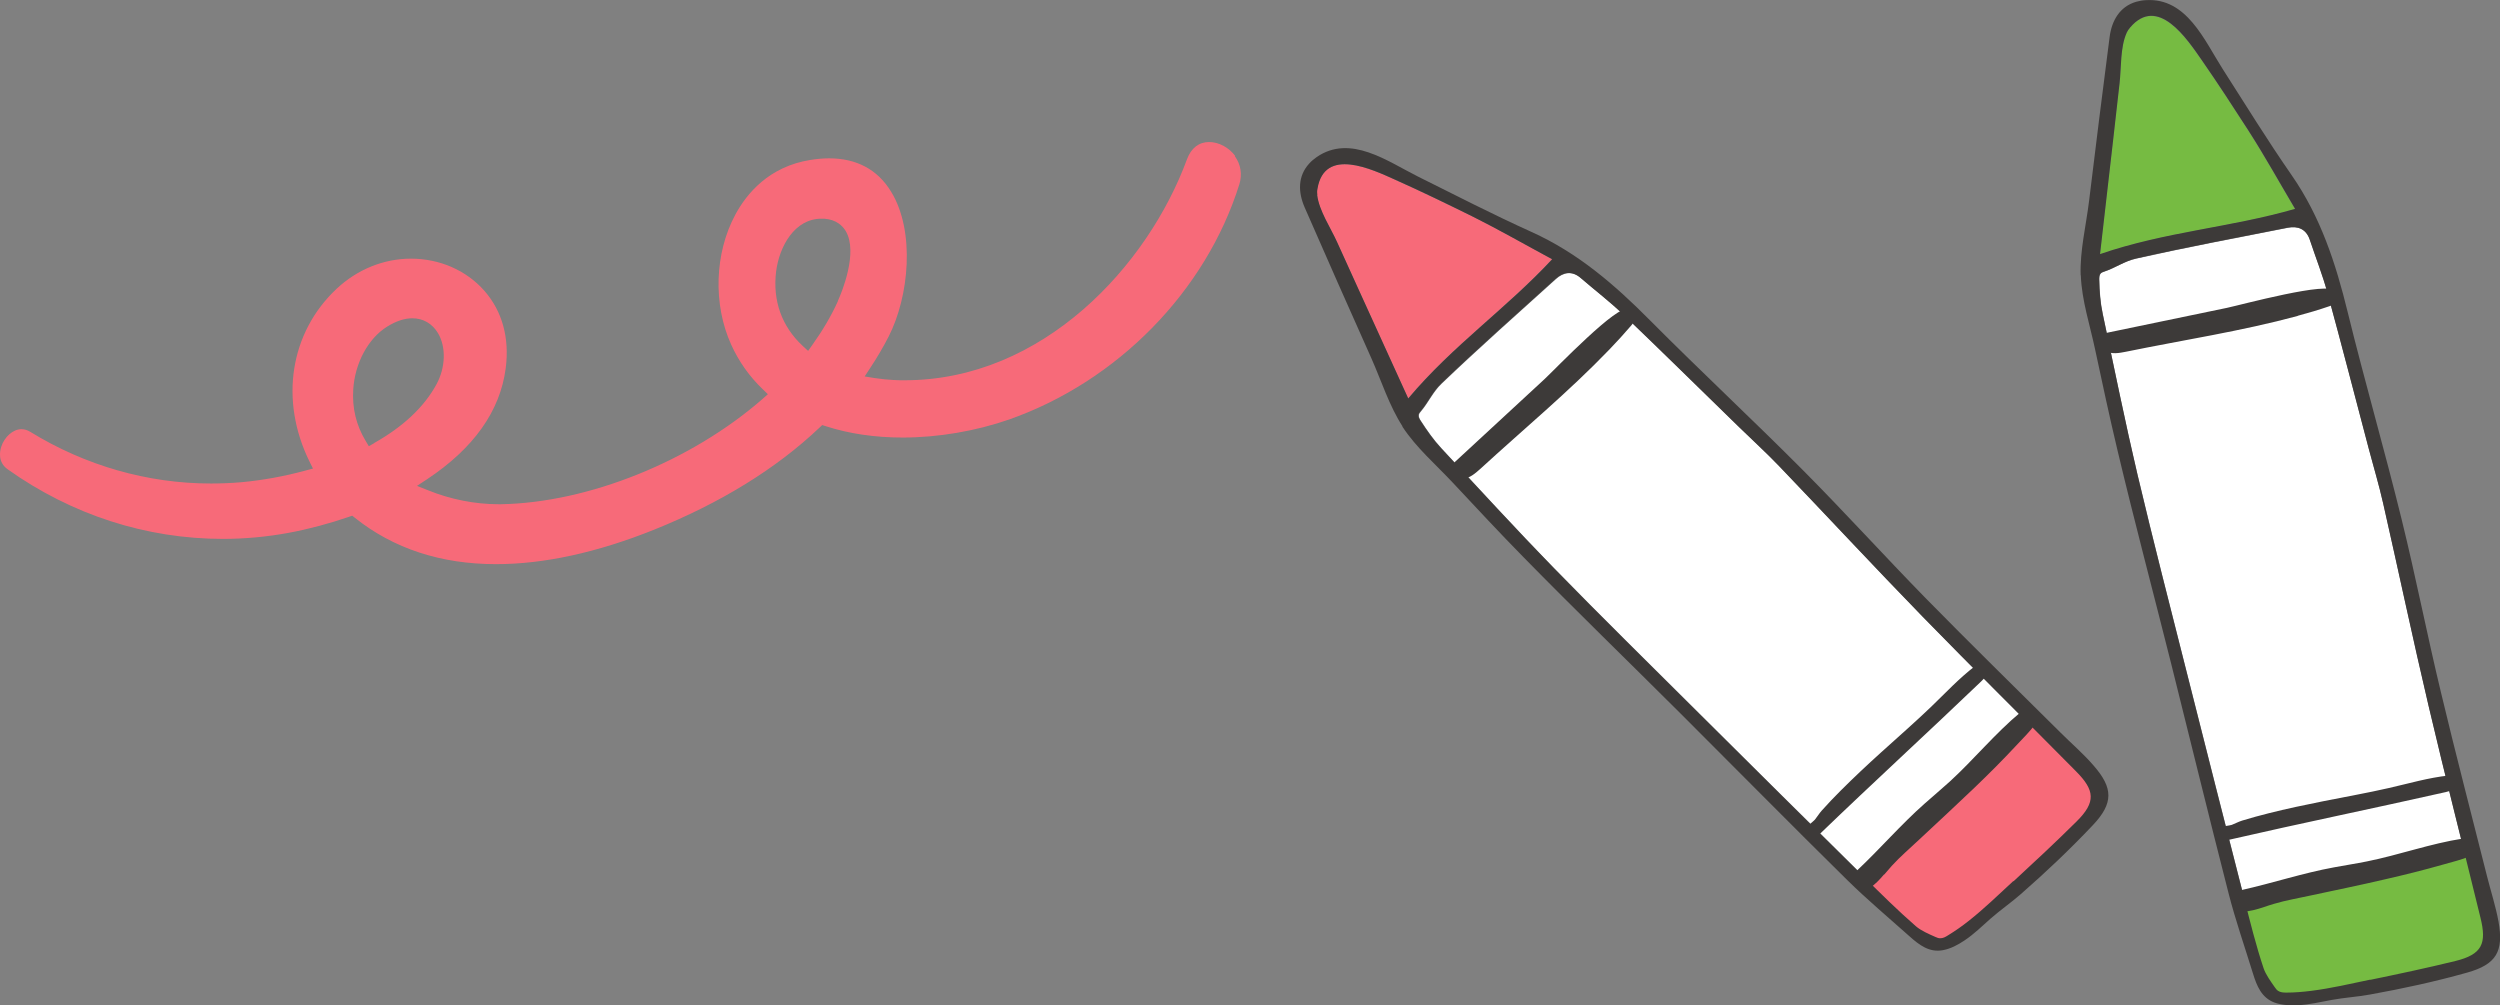 <?xml version="1.0" encoding="UTF-8"?><svg id="_レイヤー_2" xmlns="http://www.w3.org/2000/svg" width="170.21" height="68.45" viewBox="0 0 170.21 68.45"><rect x="0" y="0" width="170.21" height="68.45" fill="#808080" stroke="none"/><defs><style>.cls-1{fill:#f76a79;}.cls-2{fill:#fff;}.cls-3{fill:#3d3a39;}.cls-4{fill:#76bb42;}</style></defs><g id="contents"><path class="cls-2" d="m134.05,62.72c-.44.35-.9.67-1.39.97-.17.1-.35.21-.55.2-.11,0-.21-.05-.31-.09-.42-.19-.99-.44-1.33-.73-1.22-1.05-2.37-2.2-3.52-3.34-3.76-3.72-7.52-7.44-11.27-11.17-3.29-3.28-6.61-6.54-9.85-9.86-2.61-2.67-5.13-5.43-7.67-8.16-.55-.59-.98-1.22-1.42-1.89-.08-.12-.16-.26-.13-.41.02-.09.08-.16.14-.23.52-.62.82-1.33,1.41-1.89,2.54-2.43,5.17-4.76,7.78-7.12.52-.47,1.12-.58,1.71-.06.96.83,1.97,1.6,2.89,2.48,2.65,2.53,5.26,5.11,7.89,7.67.91.89,1.85,1.74,2.73,2.66,3.26,3.41,6.48,6.87,9.77,10.25,3.44,3.54,6.96,7.01,10.44,10.52,1.28,1.3,1.38,2.1.05,3.41-1.4,1.39-2.85,2.74-4.3,4.08-1.01.93-1.98,1.88-3.05,2.72Z"/><path class="cls-1" d="m137.26,60.72c1.57-1.31,2.9-2.89,4.22-4.45.37-.43.74-.87,1.1-1.3.2-.24.41-.5.44-.81.03-.33-.16-.63-.36-.89-.23-.29-.49-.55-.74-.81-.97-.99-1.95-1.98-2.92-2.97-.15-.16-.32-.32-.54-.35-.32-.05-.6.19-.83.42-1.28,1.26-2.53,2.55-3.76,3.86-.6.64-1.19,1.28-1.82,1.89-1.69,1.61-3.7,2.92-5.01,4.85-.04.05-.07.11-.08.18,0,.11.08.19.16.27,1.01.89,2.01,1.79,3.02,2.68.49.43,1.01.88,1.65.98,1.01.15,2-.57,2.68-1.23.86-.84,1.86-1.52,2.78-2.29Z"/><path class="cls-1" d="m89.69,12.85c.48-2.87,3.72-1.32,5.3-.61,1.77.8,3.52,1.64,5.26,2.5,1.81.89,3.56,1.9,5.42,2.91-3.14,3.38-6.74,5.85-9.8,9.48-1.09-2.39-2.18-4.79-3.27-7.18-.53-1.16-1.06-2.32-1.58-3.48-.44-.97-1.22-2.12-1.35-3.19-.02-.14-.01-.28.01-.43Z"/><path class="cls-3" d="m95.49,29.03c-.9-1.39-1.44-3.1-2.11-4.61-1.53-3.43-3.05-6.85-4.55-10.29-.45-1.03-.49-2.13.31-3,.15-.17.33-.31.51-.44,2.29-1.57,4.81.29,6.89,1.33,2.57,1.28,5.12,2.59,7.73,3.77,3.17,1.43,5.68,3.61,8.08,6.03,3.43,3.45,7,6.77,10.44,10.23,2.83,2.85,5.53,5.83,8.34,8.7,3.01,3.07,6.09,6.08,9.15,9.12.75.75,1.56,1.44,2.25,2.24,1.35,1.54,1.38,2.57-.05,4.08-1.55,1.64-3.19,3.19-4.89,4.68-.66.58-1.4,1.09-2.06,1.67-.59.52-1.12,1.05-1.78,1.49-.45.3-.93.56-1.46.66-.93.18-1.62-.35-2.28-.94-1.42-1.27-2.88-2.49-4.24-3.83-3.82-3.76-7.58-7.58-11.38-11.37-3.55-3.54-7.15-7.03-10.66-10.61-1.64-1.67-3.23-3.38-4.83-5.09-1.16-1.24-2.47-2.36-3.41-3.79,0,0-.01-.02-.02-.03Zm41.6,30.97c1.45-1.34,2.9-2.69,4.3-4.08,1.33-1.32,1.23-2.12-.05-3.41-3.47-3.51-6.99-6.98-10.44-10.52-3.29-3.38-6.5-6.84-9.77-10.25-.88-.92-1.82-1.77-2.73-2.66-2.63-2.56-5.24-5.13-7.89-7.67-.92-.88-1.93-1.65-2.89-2.48-.6-.52-1.2-.4-1.71.06-2.61,2.36-5.24,4.69-7.78,7.12-.59.56-.88,1.27-1.41,1.89-.06.07-.12.14-.14.23-.03.14.05.28.13.41.43.67.87,1.3,1.42,1.89,2.55,2.73,5.07,5.49,7.67,8.16,3.24,3.33,6.56,6.58,9.85,9.86,3.75,3.73,7.51,7.46,11.27,11.17,1.15,1.14,2.3,2.28,3.52,3.34.34.3.92.55,1.33.73.1.04.2.09.31.09.2.01.38-.09.55-.2.49-.3.95-.62,1.39-.97,1.07-.84,2.04-1.79,3.05-2.72ZM89.68,13.28c.13,1.06.91,2.22,1.35,3.19.53,1.16,1.06,2.32,1.58,3.48,1.09,2.39,2.18,4.79,3.27,7.18,3.06-3.64,6.66-6.1,9.8-9.48-1.86-1-3.62-2.01-5.42-2.91-1.74-.86-3.49-1.71-5.26-2.5-1.58-.71-4.82-2.26-5.3.61-.03.15-.03.29-.01.43Z"/><path class="cls-3" d="m135.07,45.44s-.04-.04-.06-.06c-.09-.09-.2-.18-.32-.16-.07,0-.13.05-.18.1-1.12.85-2.04,1.85-3.05,2.82-1.1,1.05-2.24,2.05-3.37,3.07-.94.85-1.87,1.72-2.77,2.62-.44.44-.87.89-1.29,1.36-.17.19-.3.41-.46.61-.12.14-.44.34-.48.51,0,.04.01.09.03.12.08.14.18.27.3.37.07.06.16.12.25.12.09,0,.16-.07.23-.14,3.63-3.5,7.35-6.9,10.99-10.39.2-.19.42-.45.34-.72-.03-.09-.09-.17-.16-.23Z"/><path class="cls-3" d="m128.29,59.54c.17-.19.33-.39.51-.59.58-.64,1.26-1.21,1.89-1.81,1.25-1.17,2.51-2.33,3.74-3.51.98-.94,1.94-1.9,2.86-2.89.44-.47.92-.94,1.3-1.46.21-.28.25-.34.04-.65-.14-.2-.33-.4-.59-.38-.18.01-.34.13-.48.25-1.73,1.44-3.16,3.2-4.82,4.72-.56.51-1.14.99-1.7,1.49-1.63,1.44-3.04,3.09-4.63,4.58-.05.05-.11.1-.13.17-.06.24.78.9.96,1.04.42-.27.73-.61,1.03-.96Z"/><path class="cls-3" d="m109.58,23.79c.51-.53,1.01-1.08,1.49-1.64.04-.05.09-.11.12-.17.15-.31-.11-.64-.36-.88-.56-.55-4.98,4.07-5.67,4.71-2.02,1.87-4.05,3.74-6.07,5.61-.09.09-.19.18-.25.3-.2.42.3.9.76.87.46-.02.84-.36,1.19-.67,2.93-2.69,6.02-5.25,8.78-8.12Z"/><path class="cls-2" d="m157.37,67.47c-.56.07-1.12.11-1.69.12-.2,0-.41,0-.57-.12-.09-.06-.16-.15-.22-.24-.26-.37-.62-.88-.77-1.31-.51-1.53-.9-3.11-1.3-4.67-1.31-5.12-2.61-10.25-3.91-15.38-1.14-4.51-2.3-9.01-3.37-13.53-.86-3.63-1.6-7.3-2.37-10.95-.17-.79-.22-1.55-.24-2.35,0-.15,0-.31.1-.42.06-.06.15-.1.23-.12.77-.26,1.38-.72,2.18-.89,3.43-.77,6.88-1.42,10.33-2.1.68-.13,1.26.08,1.5.83.4,1.2.87,2.39,1.2,3.61.97,3.54,1.88,7.09,2.82,10.64.32,1.23.69,2.44.97,3.68,1.04,4.6,2.02,9.22,3.1,13.82,1.13,4.81,2.36,9.59,3.53,14.4.43,1.77.1,2.51-1.71,2.95-1.92.47-3.85.88-5.79,1.28-1.34.28-2.66.59-4.01.76Z"/><path class="cls-4" d="m161.15,67.41c2.02-.32,3.97-.98,5.91-1.64.54-.18,1.08-.37,1.62-.55.29-.1.61-.21.79-.47.19-.27.19-.62.15-.94-.05-.36-.13-.72-.22-1.08-.32-1.35-.65-2.7-.97-4.05-.05-.21-.11-.44-.28-.58-.25-.21-.61-.14-.92-.07-1.74.42-3.48.88-5.21,1.37-.84.24-1.68.49-2.53.68-2.28.51-4.68.6-6.79,1.57-.06.03-.12.06-.16.11-.06.09-.03.21,0,.31.4,1.28.81,2.57,1.21,3.85.19.62.41,1.27.91,1.69.79.65,2.01.54,2.93.32,1.17-.28,2.38-.35,3.56-.53Z"/><path class="cls-4" d="m145.02,1.88c1.89-2.21,3.87.78,4.86,2.2,1.11,1.59,2.17,3.22,3.22,4.86,1.09,1.7,2.07,3.47,3.15,5.29-4.43,1.28-8.79,1.54-13.28,3.08.3-2.61.6-5.23.9-7.84.14-1.27.29-2.53.43-3.8.12-1.05.05-2.45.48-3.42.06-.13.14-.25.24-.36Z"/><path class="cls-3" d="m141.66,18.74c-.06-1.65.37-3.4.57-5.04.45-3.72.92-7.45,1.4-11.17.14-1.11.68-2.08,1.81-2.41.22-.06.44-.1.67-.11,2.77-.17,3.97,2.73,5.22,4.69,1.55,2.42,3.05,4.86,4.69,7.22,1.98,2.85,3.01,6.02,3.82,9.33,1.16,4.73,2.52,9.41,3.68,14.14.96,3.9,1.73,7.85,2.67,11.75,1,4.19,2.09,8.35,3.14,12.53.26,1.03.59,2.04.78,3.08.36,2.02-.14,2.91-2.14,3.47-2.17.61-4.38,1.09-6.6,1.49-.87.16-1.76.21-2.62.37-.77.14-1.51.32-2.3.36-.54.02-1.09,0-1.59-.18-.89-.33-1.21-1.14-1.47-1.98-.56-1.82-1.19-3.62-1.66-5.46-1.33-5.19-2.6-10.4-3.9-15.6-1.22-4.86-2.51-9.71-3.67-14.59-.54-2.27-1.03-4.56-1.52-6.85-.35-1.66-.9-3.3-.97-5.01,0-.01,0-.02,0-.03Zm19.72,47.97c1.94-.4,3.87-.81,5.79-1.28,1.82-.45,2.15-1.18,1.71-2.95-1.17-4.8-2.4-9.59-3.53-14.4-1.08-4.59-2.05-9.21-3.1-13.82-.28-1.24-.64-2.45-.97-3.68-.94-3.55-1.85-7.1-2.82-10.64-.33-1.22-.8-2.4-1.2-3.61-.25-.75-.82-.96-1.5-.83-3.45.68-6.91,1.33-10.33,2.1-.79.18-1.41.64-2.18.89-.08.03-.17.06-.23.12-.1.11-.1.27-.1.42.02.8.07,1.56.24,2.35.78,3.65,1.52,7.32,2.37,10.95,1.07,4.52,2.23,9.02,3.37,13.53,1.29,5.13,2.6,10.26,3.91,15.38.4,1.57.79,3.14,1.3,4.67.14.43.51.94.77,1.31.06.09.13.18.22.24.16.11.37.12.57.12.57,0,1.14-.05,1.69-.12,1.35-.17,2.67-.48,4.01-.76ZM144.79,2.24c-.44.98-.36,2.37-.48,3.42-.14,1.27-.29,2.53-.43,3.8-.3,2.61-.6,5.23-.9,7.84,4.49-1.54,8.85-1.8,13.28-3.08-1.08-1.82-2.06-3.59-3.15-5.29-1.05-1.63-2.11-3.26-3.22-4.86-.99-1.42-2.97-4.42-4.86-2.2-.1.11-.18.24-.24.36Z"/><path class="cls-3" d="m167.14,53.19s-.01-.06-.02-.08c-.03-.12-.08-.25-.19-.3-.06-.03-.14-.02-.21-.01-1.4.15-2.7.54-4.07.85-1.48.34-2.98.6-4.47.9-1.25.25-2.49.51-3.72.82-.61.15-1.21.32-1.81.5-.25.08-.47.2-.7.29-.17.06-.55.06-.68.19-.03.03-.03.08-.03.12,0,.16.02.32.07.48.03.09.07.19.16.23.08.04.18.02.27,0,4.91-1.13,9.85-2.14,14.77-3.25.27-.06.59-.17.66-.44.02-.09,0-.19-.02-.28Z"/><path class="cls-3" d="m154.07,61.78c.24-.08.49-.17.74-.24.83-.25,1.7-.39,2.55-.58,1.67-.36,3.35-.7,5.01-1.09,1.32-.3,2.64-.63,3.94-1,.62-.18,1.28-.33,1.87-.58.32-.14.39-.16.37-.54-.01-.24-.07-.51-.31-.63-.16-.08-.36-.06-.54-.03-2.22.34-4.36,1.12-6.56,1.56-.74.15-1.48.26-2.22.4-2.14.39-4.2,1.08-6.32,1.55-.07.02-.15.03-.2.08-.17.17.2,1.17.29,1.39.5-.02.94-.15,1.38-.29Z"/><path class="cls-3" d="m156.44,21.5c.71-.19,1.42-.4,2.12-.64.07-.02.13-.04.19-.08.29-.18.24-.61.15-.94-.19-.75-6.37.93-7.28,1.12-2.7.56-5.39,1.12-8.09,1.68-.13.03-.26.05-.36.13-.39.26-.21.92.2,1.14.41.22.91.13,1.36.04,3.9-.8,7.87-1.4,11.71-2.44Z"/><path class="cls-1" d="m84.1,10.62c-.43-.58-1.12-.95-1.78-.95-.69,0-1.22.41-1.5,1.16-2.66,7.25-9.81,15.06-19.23,15.06-.26,0-.52,0-.78-.02-.39-.02-.8-.06-1.26-.13l-.68-.11.38-.58c.47-.71.89-1.43,1.25-2.13,1.39-2.72,1.83-7.16.17-9.87-.92-1.51-2.35-2.27-4.23-2.27-.4,0-.83.04-1.27.11-2.81.45-4.33,2.28-5.11,3.73-1.41,2.63-1.52,6.1-.28,8.84.52,1.15,1.25,2.18,2.15,3.04l.35.34-.36.32c-4.87,4.25-11.86,7.06-17.8,7.17h-.2c-1.56,0-3.25-.33-4.75-.94l-.78-.31.7-.46c3.16-2.1,4.96-4.63,5.34-7.54.27-2.06-.23-3.89-1.45-5.28-1.22-1.39-3.04-2.19-5-2.19-1.85,0-3.65.73-5.06,2.05-3.18,2.98-3.9,7.59-1.85,11.76l.24.48-.52.14c-1.43.39-2.93.66-4.34.79-.69.06-1.39.09-2.09.09-4.31,0-8.56-1.22-12.3-3.52-.2-.12-.4-.18-.6-.18-.57,0-1.16.52-1.38,1.21-.09.3-.24,1.04.44,1.52,4.36,3.1,9.43,4.74,14.66,4.74,1.49,0,2.99-.14,4.46-.41,1.35-.25,2.78-.63,4.11-1.09l.23-.08.19.15c2.62,2.09,5.85,3.15,9.6,3.15,3.27,0,6.88-.79,10.75-2.34,4.55-1.83,8.34-4.17,11.27-6.95l.19-.18.25.08c1.58.51,3.34.77,5.23.77h0c2.41,0,4.98-.44,7.25-1.23,7.38-2.6,13.39-8.73,15.67-16.01.21-.68.1-1.36-.31-1.92ZM25.48,30.17l-.37.21-.22-.37c-.64-1.06-.92-2.23-.84-3.49.11-1.8,1.02-3.49,2.32-4.29.6-.37,1.17-.56,1.7-.56.74,0,1.36.36,1.75,1.01.56.94.52,2.34-.1,3.48-.84,1.55-2.27,2.89-4.24,4Zm31.57-9.67c-.45,1-1.04,2-1.74,2.98l-.29.41-.37-.34c-1.43-1.33-2.05-3.08-1.81-5.06.22-1.73,1.27-3.6,3.08-3.6.07,0,.13,0,.2,0,.83.06,1.25.49,1.46.84.87,1.46-.29,4.23-.54,4.77Z"/></g></svg>